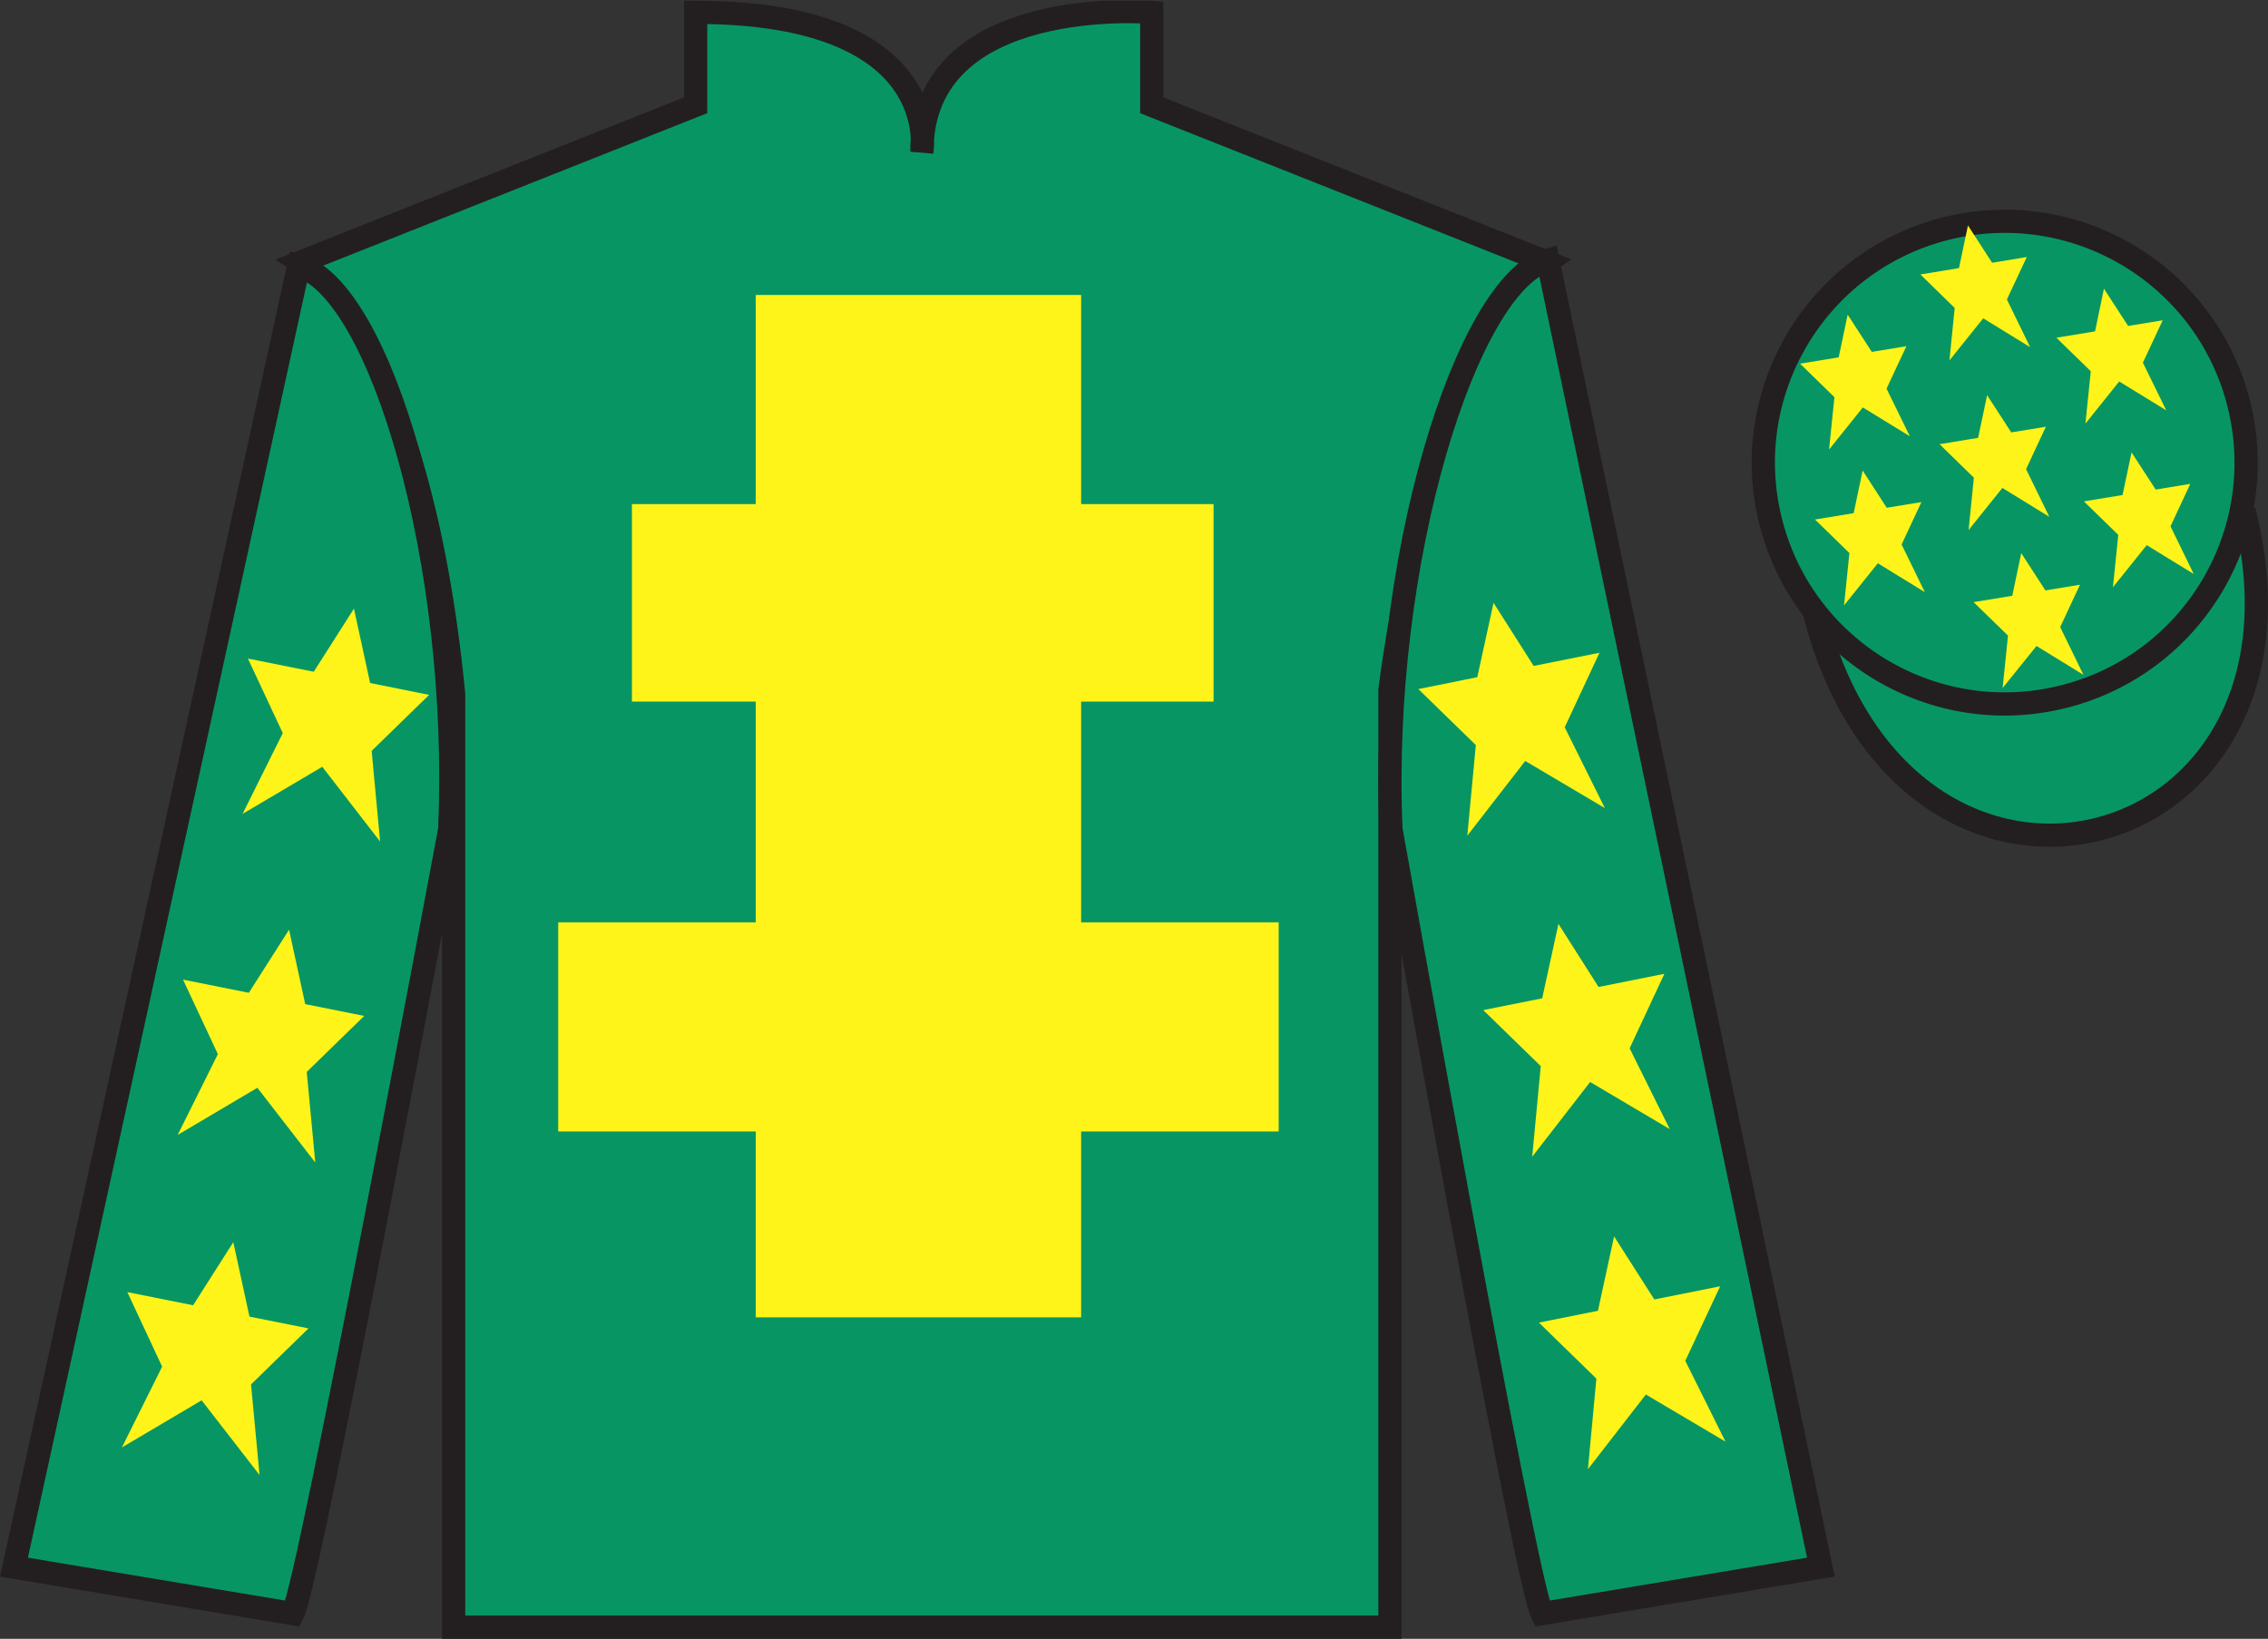 <?xml version="1.0" encoding="UTF-8"?>
<svg xmlns="http://www.w3.org/2000/svg" xmlns:xlink="http://www.w3.org/1999/xlink" width="97.59pt" height="70.53pt" viewBox="0 0 97.59 70.53" version="1.1">
<rect x="0" y="0" width="97.59" height="70.53" fill="#333333" stroke="none"/>
<defs>
<clipPath id="clip1">
  <path d="M 0 70.531 L 97.59 70.531 L 97.59 0.031 L 0 0.031 L 0 70.531 Z M 0 70.531 "/>
</clipPath>
</defs>
<g id="surface0">
<g clip-path="url(#clip1)" clip-rule="nonzero">
<path style="fill-rule:nonzero;fill:rgb(3.105%,58.819%,38.753%);fill-opacity:1;stroke-width:10;stroke-linecap:butt;stroke-linejoin:miter;stroke:rgb(13.73%,12.16%,12.549%);stroke-opacity:1;stroke-miterlimit:4;" d="M 780.703 441.745 C 820.391 286.12 1004.336 333.698 965.547 485.691 " transform="matrix(0.1,0,0,-0.1,0,70.53)"/>
<path style=" stroke:none;fill-rule:nonzero;fill:rgb(3.105%,58.819%,38.753%);fill-opacity:1;" d="M 12.934 11.281 C 12.934 11.281 18.02 14.531 19.52 29.863 C 19.52 29.863 19.52 44.863 19.52 70.031 L 59.809 70.031 L 59.809 29.695 C 59.809 29.695 61.602 14.695 66.559 11.281 L 49.559 4.531 L 49.559 0.531 C 49.559 0.531 39.668 -0.305 39.668 6.531 C 39.668 6.531 40.684 0.531 29.934 0.531 L 29.934 4.531 L 12.934 11.281 "/>
<path style="fill:none;stroke-width:10;stroke-linecap:butt;stroke-linejoin:miter;stroke:rgb(13.73%,12.16%,12.549%);stroke-opacity:1;stroke-miterlimit:4;" d="M 129.336 592.487 C 129.336 592.487 180.195 559.987 195.195 406.667 C 195.195 406.667 195.195 256.667 195.195 4.987 L 598.086 4.987 L 598.086 408.347 C 598.086 408.347 616.016 558.347 665.586 592.487 L 495.586 659.987 L 495.586 699.987 C 495.586 699.987 396.68 708.347 396.68 639.987 C 396.68 639.987 406.836 699.987 299.336 699.987 L 299.336 659.987 L 129.336 592.487 Z M 129.336 592.487 " transform="matrix(0.1,0,0,-0.1,0,70.53)"/>
<path style=" stroke:none;fill-rule:nonzero;fill:rgb(100%,95.41%,10.001%);fill-opacity:1;" d="M 32.52 56.695 L 46.52 56.695 L 46.52 12.695 L 32.52 12.695 L 32.52 56.695 Z M 32.52 56.695 "/>
<path style=" stroke:none;fill-rule:nonzero;fill:rgb(100%,95.41%,10.001%);fill-opacity:1;" d="M 27.191 30.195 L 52.219 30.195 L 52.219 21.695 L 27.191 21.695 L 27.191 30.195 Z M 27.191 30.195 "/>
<path style=" stroke:none;fill-rule:nonzero;fill:rgb(100%,95.41%,10.001%);fill-opacity:1;" d="M 24.02 48.695 L 55.02 48.695 L 55.02 39.695 L 24.02 39.695 L 24.02 48.695 Z M 24.02 48.695 "/>
<path style=" stroke:none;fill-rule:nonzero;fill:rgb(3.105%,58.819%,38.753%);fill-opacity:1;" d="M 12.602 69.445 C 13.352 67.945 19.352 35.695 19.352 35.695 C 19.852 24.195 16.352 12.445 12.852 11.445 L 0.602 67.445 L 12.602 69.445 "/>
<path style="fill:none;stroke-width:10;stroke-linecap:butt;stroke-linejoin:miter;stroke:rgb(13.73%,12.16%,12.549%);stroke-opacity:1;stroke-miterlimit:4;" d="M 126.016 10.847 C 133.516 25.847 193.516 348.347 193.516 348.347 C 198.516 463.347 163.516 580.847 128.516 590.847 L 6.016 30.847 L 126.016 10.847 Z M 126.016 10.847 " transform="matrix(0.1,0,0,-0.1,0,70.53)"/>
<path style=" stroke:none;fill-rule:nonzero;fill:rgb(3.105%,58.819%,38.753%);fill-opacity:1;" d="M 78.352 67.445 L 66.602 11.195 C 63.102 12.195 59.352 24.195 59.852 35.695 C 59.852 35.695 65.602 67.945 66.352 69.445 L 78.352 67.445 "/>
<path style="fill:none;stroke-width:10;stroke-linecap:butt;stroke-linejoin:miter;stroke:rgb(13.73%,12.16%,12.549%);stroke-opacity:1;stroke-miterlimit:4;" d="M 783.516 30.847 L 666.016 593.347 C 631.016 583.347 593.516 463.347 598.516 348.347 C 598.516 348.347 656.016 25.847 663.516 10.847 L 783.516 30.847 Z M 783.516 30.847 " transform="matrix(0.1,0,0,-0.1,0,70.53)"/>
<path style=" stroke:none;fill-rule:nonzero;fill:rgb(3.105%,58.819%,38.753%);fill-opacity:1;" d="M 88.828 29.973 C 94.387 28.555 97.742 22.898 96.324 17.344 C 94.906 11.785 89.25 8.43 83.691 9.848 C 78.137 11.266 74.781 16.922 76.199 22.477 C 77.617 28.035 83.27 31.391 88.828 29.973 "/>
<path style="fill:none;stroke-width:10;stroke-linecap:butt;stroke-linejoin:miter;stroke:rgb(13.73%,12.16%,12.549%);stroke-opacity:1;stroke-miterlimit:4;" d="M 888.281 405.573 C 943.867 419.753 977.422 476.316 963.242 531.862 C 949.062 587.448 892.5 621.003 836.914 606.823 C 781.367 592.644 747.812 536.081 761.992 480.534 C 776.172 424.948 832.695 391.394 888.281 405.573 Z M 888.281 405.573 " transform="matrix(0.1,0,0,-0.1,0,70.53)"/>
<path style=" stroke:none;fill-rule:nonzero;fill:rgb(100%,95.41%,10.001%);fill-opacity:1;" d="M 12.438 40.012 L 10.707 42.727 L 7.875 42.16 L 9.375 45.367 L 7.645 48.844 L 11.074 46.816 L 13.566 50.031 L 13.199 46.133 L 15.672 43.723 L 13.133 43.215 L 12.438 40.012 "/>
<path style=" stroke:none;fill-rule:nonzero;fill:rgb(100%,95.41%,10.001%);fill-opacity:1;" d="M 10.039 53.461 L 8.309 56.176 L 5.48 55.609 L 6.977 58.816 L 5.246 62.293 L 8.676 60.266 L 11.168 63.48 L 10.801 59.582 L 13.273 57.172 L 10.734 56.664 L 10.039 53.461 "/>
<path style=" stroke:none;fill-rule:nonzero;fill:rgb(100%,95.41%,10.001%);fill-opacity:1;" d="M 15.23 26.195 L 13.5 28.91 L 10.668 28.344 L 12.168 31.551 L 10.438 35.027 L 13.867 33 L 16.355 36.215 L 15.992 32.316 L 18.465 29.906 L 15.926 29.395 L 15.23 26.195 "/>
<path style=" stroke:none;fill-rule:nonzero;fill:rgb(100%,95.41%,10.001%);fill-opacity:1;" d="M 67.059 39.762 L 68.785 42.477 L 71.617 41.91 L 70.121 45.117 L 71.848 48.594 L 68.422 46.566 L 65.93 49.781 L 66.297 45.883 L 63.824 43.473 L 66.359 42.965 L 67.059 39.762 "/>
<path style=" stroke:none;fill-rule:nonzero;fill:rgb(100%,95.41%,10.001%);fill-opacity:1;" d="M 69.453 53.211 L 71.184 55.926 L 74.016 55.359 L 72.516 58.566 L 74.246 62.043 L 70.82 60.016 L 68.328 63.23 L 68.691 59.332 L 66.219 56.922 L 68.758 56.414 L 69.453 53.211 "/>
<path style=" stroke:none;fill-rule:nonzero;fill:rgb(100%,95.41%,10.001%);fill-opacity:1;" d="M 64.266 25.945 L 65.992 28.66 L 68.824 28.094 L 67.328 31.301 L 69.055 34.777 L 65.629 32.75 L 63.137 35.965 L 63.504 32.066 L 61.031 29.656 L 63.566 29.145 L 64.266 25.945 "/>
<path style=" stroke:none;fill-rule:nonzero;fill:rgb(100%,95.41%,10.001%);fill-opacity:1;" d="M 86.973 23.805 L 86.586 25.641 L 84.922 25.914 L 86.402 27.355 L 86.172 29.609 L 87.629 27.801 L 89.648 29.043 L 88.648 26.988 L 89.5 25.164 L 88.012 25.41 L 86.973 23.805 "/>
<path style=" stroke:none;fill-rule:nonzero;fill:rgb(100%,95.41%,10.001%);fill-opacity:1;" d="M 90.531 12.426 L 90.148 14.262 L 88.484 14.535 L 89.965 15.977 L 89.734 18.23 L 91.188 16.418 L 93.211 17.66 L 92.207 15.609 L 93.059 13.785 L 91.57 14.027 L 90.531 12.426 "/>
<path style=" stroke:none;fill-rule:nonzero;fill:rgb(100%,95.41%,10.001%);fill-opacity:1;" d="M 91.719 19.469 L 91.332 21.305 L 89.668 21.578 L 91.148 23.02 L 90.918 25.273 L 92.371 23.461 L 94.395 24.703 L 93.395 22.652 L 94.246 20.824 L 92.758 21.07 L 91.719 19.469 "/>
<path style=" stroke:none;fill-rule:nonzero;fill:rgb(100%,95.41%,10.001%);fill-opacity:1;" d="M 79.504 13.543 L 79.117 15.379 L 77.457 15.652 L 78.934 17.094 L 78.703 19.348 L 80.156 17.535 L 82.18 18.777 L 81.176 16.727 L 82.031 14.898 L 80.543 15.145 L 79.504 13.543 "/>
<path style=" stroke:none;fill-rule:nonzero;fill:rgb(100%,95.41%,10.001%);fill-opacity:1;" d="M 85.504 17.008 L 85.117 18.844 L 83.457 19.117 L 84.934 20.559 L 84.707 22.812 L 86.16 21 L 88.18 22.242 L 87.18 20.191 L 88.031 18.367 L 86.543 18.609 L 85.504 17.008 "/>
<path style=" stroke:none;fill-rule:nonzero;fill:rgb(100%,95.41%,10.001%);fill-opacity:1;" d="M 80.148 20.25 L 79.762 22.086 L 78.098 22.359 L 79.578 23.801 L 79.348 26.055 L 80.801 24.242 L 82.824 25.484 L 81.824 23.434 L 82.676 21.609 L 81.184 21.852 L 80.148 20.25 "/>
<path style=" stroke:none;fill-rule:nonzero;fill:rgb(100%,95.41%,10.001%);fill-opacity:1;" d="M 84.68 9.703 L 84.293 11.539 L 82.633 11.812 L 84.109 13.254 L 83.883 15.512 L 85.336 13.699 L 87.355 14.941 L 86.355 12.887 L 87.211 11.062 L 85.719 11.309 L 84.68 9.703 "/>
</g>
</g>
</svg>
